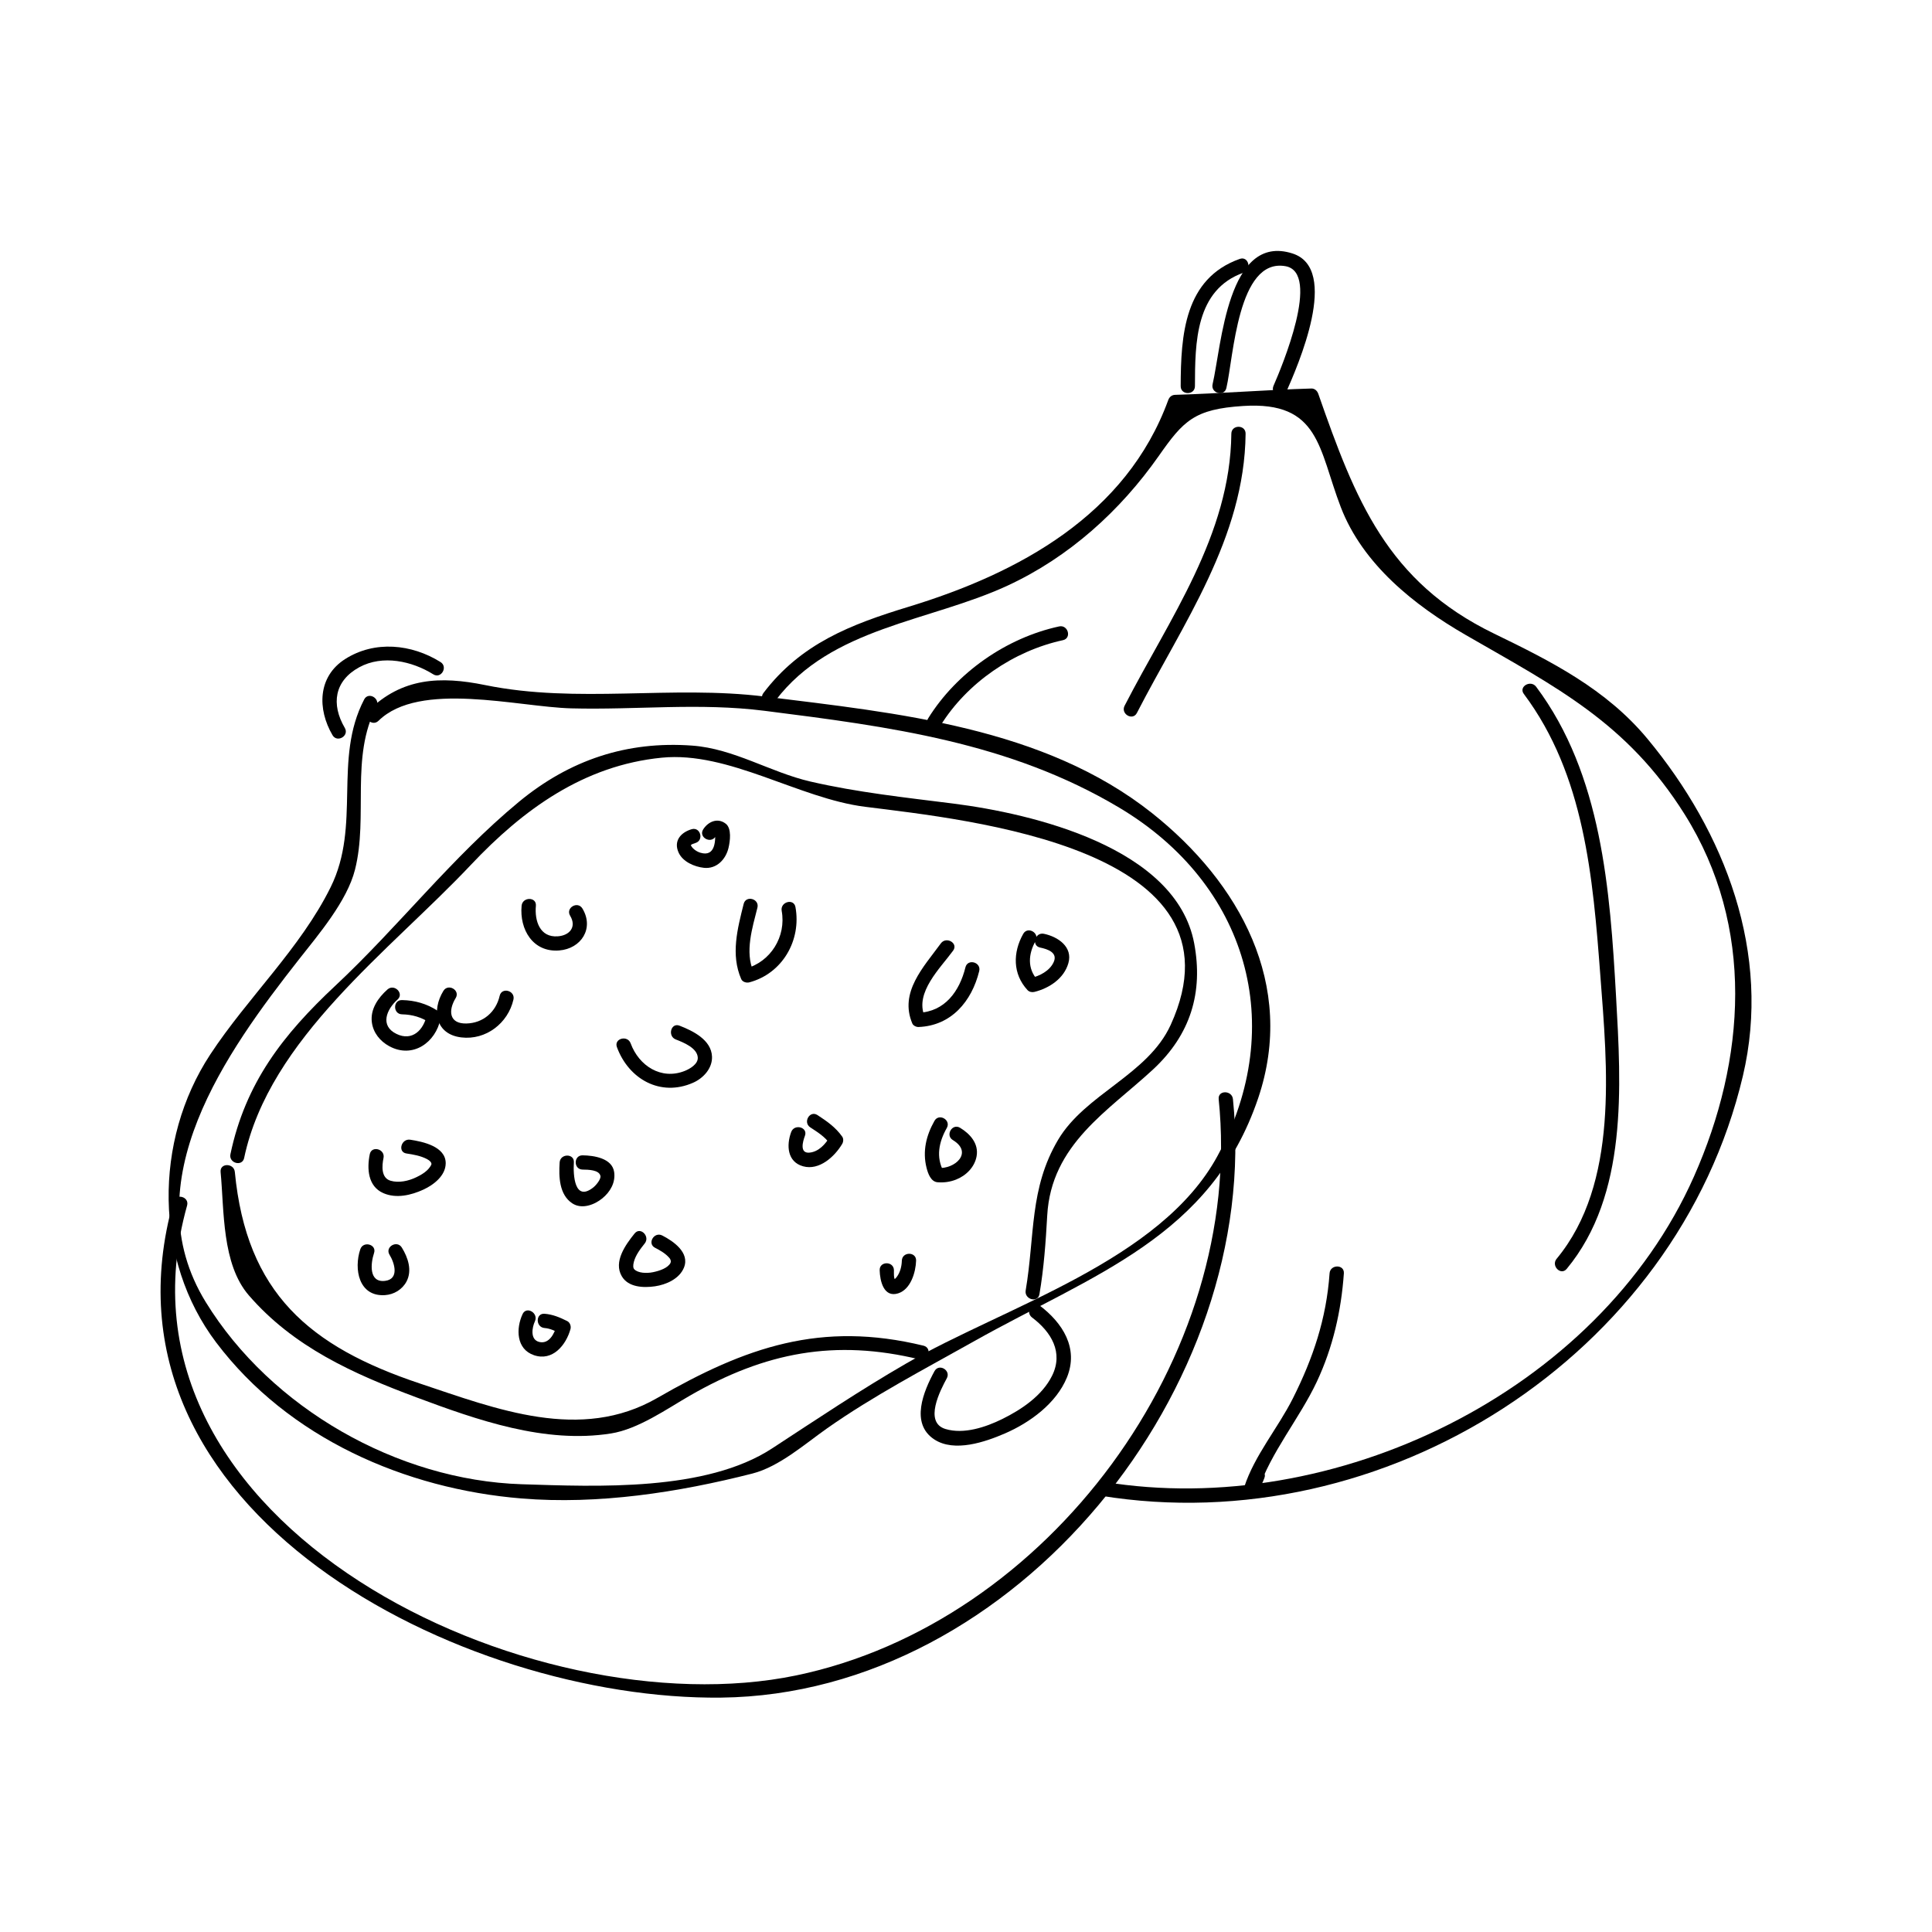 <?xml version="1.0" encoding="UTF-8"?>
<!-- Uploaded to: SVG Repo, www.svgrepo.com, Generator: SVG Repo Mixer Tools -->
<svg fill="#000000" width="800px" height="800px" version="1.1" viewBox="144 144 512 512" xmlns="http://www.w3.org/2000/svg">
 <g>
  <path d="m240.51 329.36c-8.277 15.895-0.762 33.293-8.871 49.727-7.996 16.199-22 29.266-31.918 44.359-15.035 22.883-14.887 54.531 1.562 76.312 19.172 25.383 50.145 38.832 80.945 41.352 20.332 1.668 41.535-1.598 61.176-6.609 7.125-1.82 13.949-7.875 19.816-12 12.242-8.602 25.832-15.703 38.859-23.023 31.66-17.801 62.855-27.594 75.336-64.41 10.191-30.082-4.996-57.227-28.078-75.562-28.711-22.809-67.641-26.551-102.67-30.91-24.707-3.074-49.641 1.953-74.09-3.043-11.941-2.434-22.031-1.953-30.934 6.785-1.742 1.707 0.934 4.379 2.672 2.672 10.863-10.66 36.91-3.664 51.055-3.289 17.336 0.453 33.938-1.547 51.297 0.656 32.996 4.18 64.84 8.316 93.926 25.648 33.988 20.254 44.84 57.625 26.07 92.289-15.121 27.918-56.469 39.98-82.555 55.051-12.172 7.031-23.75 14.809-35.504 22.484-17.512 11.438-46.234 10.125-66.383 9.488-32.867-1.055-66.363-20.117-83.672-48.234-19.578-31.801 5.644-66.605 24.621-90.781 5.203-6.629 12.793-15.48 14.906-23.84 3.578-14.137-1.305-29.785 5.688-43.211 1.129-2.164-2.129-4.074-3.258-1.91z"/>
  <path d="m235.38 336.91c-3.688-6.297-2.769-12.488 3.844-16.09 6.176-3.359 13.969-1.633 19.602 1.883 2.074 1.293 3.969-1.977 1.91-3.258-7.664-4.785-17.441-5.773-25.27-0.789-7.332 4.664-7.367 13.312-3.344 20.172 1.223 2.09 4.492 0.188 3.258-1.918z"/>
  <path d="m208.7 450.88c6.672-31.676 38.613-54.898 60.094-77.688 13.875-14.715 29.961-26.371 50.598-28.398 17.75-1.742 36.266 10.797 53.848 13.012 27.242 3.441 102.42 10.934 80.996 57.816-6.051 13.238-22.602 18.242-29.832 30.445-7.629 12.883-6.117 25.332-8.59 39.918-0.402 2.383 3.238 3.402 3.648 1.004 1.184-7.008 1.668-13.75 2.062-20.867 1.047-18.859 16.184-27.703 28.059-38.719 9.934-9.215 13.332-20.441 10.883-33.434-4.801-25.461-42.977-34.363-63.816-37.012-12.695-1.605-25.402-2.957-37.887-5.84-10.629-2.457-20.234-8.711-31.32-9.523-17.27-1.266-32.465 3.773-45.941 14.914-17.754 14.676-31.82 33-48.621 48.703-13.895 12.992-23.836 25.77-27.816 44.656-0.508 2.383 3.133 3.394 3.637 1.012z"/>
  <path d="m202.46 454.58c0.977 10.184 0.281 24.371 7.473 32.688 11.824 13.68 27.66 20.789 44.344 27.02 16.324 6.09 34.145 12.352 51.617 9.598 7.234-1.137 14.844-6.519 20.918-10.02 20.012-11.531 38.52-15.043 60.926-9.598 2.367 0.574 3.371-3.066 1.004-3.648-27.164-6.602-47.098 0.332-70.59 13.875-20.277 11.688-42.527 2.949-62.871-3.848-29.266-9.777-45.969-23.973-49.047-56.062-0.227-2.41-4.004-2.43-3.773-0.004z"/>
  <path d="m391.65 507.37c-2.891 5.305-6.508 13.859-0.051 18.094 5.34 3.496 13.512 0.664 18.715-1.586 6.625-2.867 13.613-7.957 16.43-14.836 3.18-7.769-1.148-14.5-7.32-19.141-1.949-1.465-3.828 1.82-1.91 3.258 5.098 3.836 8.367 9.27 5.281 15.457-2.625 5.266-8.062 8.914-13.18 11.438-4.367 2.152-10.207 4.121-15.07 2.641-5.789-1.77-1.328-10.312 0.359-13.418 1.176-2.141-2.082-4.051-3.254-1.906z"/>
  <path d="m246.68 406.22c-2.469 2.195-4.586 5.223-4.137 8.688 0.359 2.793 2.188 5.031 4.625 6.352 6.195 3.359 12.328-0.953 13.586-7.32 0.172-0.867-0.109-1.648-0.867-2.133-2.887-1.844-5.934-2.707-9.352-2.777-2.438-0.051-2.434 3.727 0 3.777 2.781 0.059 5.106 0.766 7.441 2.262-0.289-0.711-0.578-1.422-0.867-2.133-0.789 4-3.848 7.098-8.035 5.062-4.445-2.16-2.656-6.492 0.277-9.105 1.828-1.621-0.859-4.281-2.672-2.672z"/>
  <path d="m261.5 406.6c-3.18 5.195-2.055 11.504 4.746 12.324 6.508 0.785 12.391-3.758 13.82-10.027 0.539-2.371-3.102-3.379-3.648-1.004-0.977 4.297-4.379 7.25-8.832 7.344-4.602 0.102-4.832-3.465-2.832-6.731 1.285-2.086-1.984-3.981-3.254-1.906z"/>
  <path d="m282.23 384.04c-0.586 6.273 2.996 12.379 9.926 11.844 5.875-0.449 9.355-5.875 6.191-11.117-1.258-2.082-4.523-0.188-3.258 1.91 1.754 2.902-0.051 5.215-3.254 5.457-4.785 0.367-6.191-4.121-5.82-8.09 0.219-2.426-3.566-2.406-3.785-0.004z"/>
  <path d="m341.08 383.54c-1.637 6.57-3.477 13.441-0.648 19.93 0.332 0.766 1.387 1.062 2.133 0.867 8.793-2.324 13.844-11.176 12.238-19.957-0.438-2.398-4.082-1.375-3.648 1.004 1.246 6.785-2.91 13.543-9.598 15.312 0.711 0.293 1.422 0.578 2.133 0.867-2.336-5.356-0.309-11.648 1.031-17.012 0.598-2.371-3.051-3.375-3.641-1.012z"/>
  <path d="m393.33 394.01c-4.594 6.297-11.055 12.949-7.559 21.219 0.242 0.574 1.039 0.957 1.633 0.938 8.688-0.324 14.121-6.785 16.098-14.82 0.578-2.367-3.062-3.371-3.648-1.004-1.559 6.328-5.453 11.785-12.453 12.047 0.543 0.312 1.09 0.625 1.633 0.938-2.66-6.293 4.172-12.762 7.559-17.406 1.438-1.977-1.84-3.859-3.262-1.91z"/>
  <path d="m241.99 449.88c-0.781 3.836-0.5 8.52 3.598 10.312 3.426 1.496 7.367 0.559 10.621-0.938 2.711-1.25 5.883-3.684 5.906-6.961 0.031-4.473-6.082-5.754-9.402-6.258-2.383-0.359-3.406 3.281-1.004 3.648 1.844 0.277 3.769 0.609 5.438 1.48 0.887 0.465 1.195 0.953 1.188 1.316 0 0.293-0.543 1.074-1.117 1.633-0.836 0.805-1.883 1.379-2.918 1.879-2.019 0.977-4.578 1.551-6.777 0.922-2.578-0.742-2.312-3.961-1.891-6.031 0.492-2.379-3.148-3.387-3.641-1.004z"/>
  <path d="m292.31 452.06c-0.246 3.742-0.137 8.543 3.359 10.844 2.519 1.652 5.844 0.395 7.945-1.32 2.109-1.719 3.531-4.191 3.148-6.953-0.52-3.734-5.438-4.418-8.367-4.457-2.438-0.031-2.434 3.75 0 3.777 1.492 0.02 4.375 0.055 4.727 1.684 0.18 0.832-1.133 2.481-2.016 3.148-4.816 3.672-5.25-3.266-5.023-6.723 0.168-2.43-3.613-2.414-3.773 0z"/>
  <path d="m307.49 421.5c3.117 8.484 11.547 13.238 20.168 9.445 2.731-1.199 5.16-3.824 5.031-6.953-0.18-4.422-5.059-6.801-8.602-8.176-2.273-0.887-3.25 2.769-1.004 3.648 1.953 0.762 5.727 2.242 5.836 4.828 0.07 1.719-2.098 2.969-3.441 3.508-6.254 2.5-12.168-1.355-14.348-7.297-0.828-2.277-4.481-1.297-3.641 0.996z"/>
  <path d="m353.67 444c-1.301 3.512-1.047 7.906 3.148 9.078 4.297 1.203 8.398-2.59 10.379-5.945 0.316-0.543 0.383-1.371 0-1.91-1.777-2.504-4.019-4.051-6.555-5.715-2.047-1.344-3.934 1.93-1.91 3.258 1.949 1.281 3.828 2.422 5.203 4.363v-1.91c-1.168 1.984-2.992 4.039-5.453 4.242-2.648 0.211-1.719-2.988-1.168-4.465 0.852-2.281-2.801-3.262-3.644-0.996z"/>
  <path d="m391.65 441.03c-2.203 3.875-3.211 8.07-2.106 12.453 0.379 1.496 1.129 3.672 2.898 3.824 1.699 0.141 3.32-0.082 4.906-0.699 2.676-1.043 4.957-3.32 5.465-6.207 0.59-3.344-1.719-5.914-4.383-7.527-2.09-1.266-3.988 2-1.91 3.258 5.445 3.293 0.578 7.789-4.086 7.394 0.543 0.312 1.09 0.625 1.633 0.938-2.09-3.844-1.23-7.875 0.84-11.527 1.215-2.117-2.051-4.019-3.258-1.906z"/>
  <path d="m377.12 480.61c0.066 2.785 1.047 7.359 4.906 6.141 3.336-1.059 4.648-5.598 4.75-8.66 0.074-2.438-3.703-2.43-3.777 0-0.051 1.535-0.441 3.148-1.406 4.383-0.719 0.926-0.902 0.301-0.273 0.836-0.551-0.469-0.402-2.102-0.418-2.699-0.059-2.434-3.84-2.441-3.781 0z"/>
  <path d="m312.18 470.88c-2.363 2.938-5.68 7.473-3.394 11.352 1.738 2.953 5.773 3.082 8.758 2.656 3.004-0.43 6.516-1.988 7.715-4.969 1.594-3.953-2.797-6.988-5.75-8.5-2.168-1.109-4.082 2.152-1.91 3.258 1.391 0.715 2.734 1.48 3.777 2.672 0.312 0.363 0.344 0.578 0.422 0.945-0.02-0.09-0.109 0.402-0.074 0.328-0.664 1.406-2.934 2.172-4.676 2.523-1.754 0.359-3.965 0.23-4.941-0.754-0.348-0.348-0.371-1.043-0.133-1.965 0.469-1.809 1.734-3.461 2.875-4.887 1.516-1.863-1.137-4.559-2.668-2.66z"/>
  <path d="m282.49 492.25c-1.785 3.836-1.703 9.316 3.062 10.906 4.898 1.633 8.449-2.676 9.629-6.926 0.211-0.77-0.117-1.762-0.867-2.133-1.953-0.969-3.797-1.762-5.992-1.934-2.43-0.191-2.414 3.586 0 3.777 1.496 0.117 2.762 0.766 4.086 1.422-0.289-0.711-0.578-1.422-0.867-2.133-0.578 2.09-1.977 5.055-4.641 4.402-2.453-0.598-1.91-3.812-1.145-5.461 1.02-2.207-2.234-4.129-3.266-1.922z"/>
  <path d="m239.48 475.07c-1.754 5.234-0.414 12.605 6.543 12.152 2.371-0.156 4.578-1.48 5.703-3.598 1.562-2.949 0.387-6.379-1.238-9.008-1.273-2.066-4.543-0.172-3.258 1.91 1.34 2.172 2.641 6.469-1.203 6.918-4.348 0.508-3.805-4.676-2.902-7.371 0.777-2.312-2.875-3.301-3.644-1.004z"/>
  <path d="m415.16 391.49c-2.766 4.918-2.816 10.609 1.133 14.887 0.457 0.5 1.199 0.645 1.84 0.488 3.926-0.973 7.82-3.531 8.992-7.594 1.258-4.352-2.793-7.039-6.473-7.805-2.379-0.492-3.391 3.148-1.004 3.648 2.023 0.418 4.758 1.344 3.57 3.894-1.082 2.336-3.727 3.629-6.09 4.211 0.613 0.16 1.223 0.324 1.84 0.488-2.777-3.008-2.445-6.926-0.543-10.305 1.191-2.137-2.074-4.039-3.266-1.914z"/>
  <path d="m327.29 363.75c-2.934 0.875-4.82 3.133-3.465 6.168 1.102 2.469 4.207 3.785 6.707 4.062 3.371 0.371 5.809-2.231 6.531-5.285 0.422-1.785 0.875-5.16-0.727-6.402-2.137-1.668-4.656-0.578-5.977 1.492-1.316 2.066 1.961 3.953 3.258 1.91 0.133-0.152 0.262-0.309 0.395-0.457-0.188-0.441-0.367-0.891-0.555-1.336 0.258 2.856 0.137 7.262-3.812 6.086-0.953-0.281-1.941-0.941-2.453-1.773-0.18-0.297-0.012-0.441-0.125-0.223 0.121-0.238 0.852-0.48 1.23-0.59 2.324-0.699 1.332-4.348-1.008-3.652z"/>
  <path d="m466.96 435.27c7.027 68.258-45.363 138.89-111.94 152.73-69.895 14.535-185.24-39.656-161.44-124.52 0.656-2.348-2.988-3.344-3.648-1.004-23.039 82.164 76.75 132.19 145.19 131.41 78.102-0.895 143.46-82.453 135.62-158.61-0.246-2.398-4.023-2.422-3.777 0z"/>
  <path d="m349.57 329.58c14.723-19.383 40.777-20.812 61.461-30.391 16.273-7.535 29.855-19.816 40.059-34.363 6.543-9.34 9.422-12.418 22.383-13.238 20.328-1.289 19.922 11.383 25.852 26.816 5.828 15.168 19.539 26.043 33.109 33.875 23.832 13.754 42.719 23.148 58.023 47.535 18.676 29.766 16.207 65.012 2.457 95.984-25.438 57.312-95.586 90.855-156.3 80.922-2.383-0.387-3.406 3.254-1.004 3.648 75.121 12.289 152.71-36.859 170.27-111.22 7.664-32.477-4.676-64.531-25.297-89.367-10.965-13.199-25.547-20.547-40.648-27.871-28.34-13.75-36.77-35.453-46.582-63.562-0.277-0.781-0.945-1.41-1.824-1.387-12.051 0.352-24.059 1.324-36.109 1.676-0.898 0.023-1.523 0.57-1.824 1.387-11.105 30.43-39.559 45.863-68.789 54.773-15.434 4.707-28.562 9.777-38.496 22.863-1.477 1.957 1.809 3.832 3.262 1.922z"/>
  <path d="m460.67 246.34c0.035-11.504 0.098-25.555 12.887-30.082 2.281-0.812 1.301-4.457-1.004-3.648-14.68 5.203-15.625 20.184-15.66 33.73-0.008 2.438 3.773 2.434 3.777 0z"/>
  <path d="m469 246.84c1.91-8.176 2.984-34.516 15.648-32.301 9.539 1.668-0.996 26.781-3.148 31.684-0.969 2.207 2.289 4.137 3.258 1.91 3.168-7.227 14.5-32.875 1.762-36.961-17.23-5.523-18.812 24.57-21.172 34.66-0.547 2.375 3.098 3.375 3.652 1.008z"/>
  <path d="m393.23 336.3c7.047-11.367 19.438-19.828 32.457-22.645 2.383-0.52 1.371-4.156-1.004-3.648-13.965 3.023-27.172 12.211-34.719 24.379-1.281 2.086 1.988 3.981 3.266 1.914z"/>
  <path d="m470.32 258.93c-0.277 26.883-16.449 49.07-28.289 72.102-1.113 2.168 2.144 4.074 3.258 1.91 12.184-23.684 28.527-46.379 28.809-74.004 0.027-2.449-3.754-2.441-3.777-0.008z"/>
  <path d="m547.83 327.9c16.086 21.484 18.309 48.637 20.27 74.559 1.828 24.152 4.969 55.168-11.578 75.133-1.543 1.859 1.113 4.551 2.672 2.672 16.246-19.609 14.418-48.355 13.07-72.281-1.586-28.098-3.758-58.746-21.172-81.988-1.438-1.922-4.723-0.043-3.262 1.906z"/>
  <path d="m496.35 481.45c-0.84 11.992-4.367 22.504-9.754 33.191-3.965 7.859-10.121 15.039-12.852 23.402-0.676 2.066 2.394 3.285 3.457 1.457 0.926-1.594 1.258-2.211 1.875-3.809 0.875-2.277-2.781-3.254-3.648-1.004-0.492 0.969-0.992 1.941-1.484 2.906 1.152 0.488 2.301 0.973 3.457 1.457 3.281-10.066 11.047-19.23 15.578-28.898 4.262-9.094 6.457-18.727 7.16-28.703 0.16-2.434-3.617-2.414-3.789 0z"/>
 </g>
</svg>